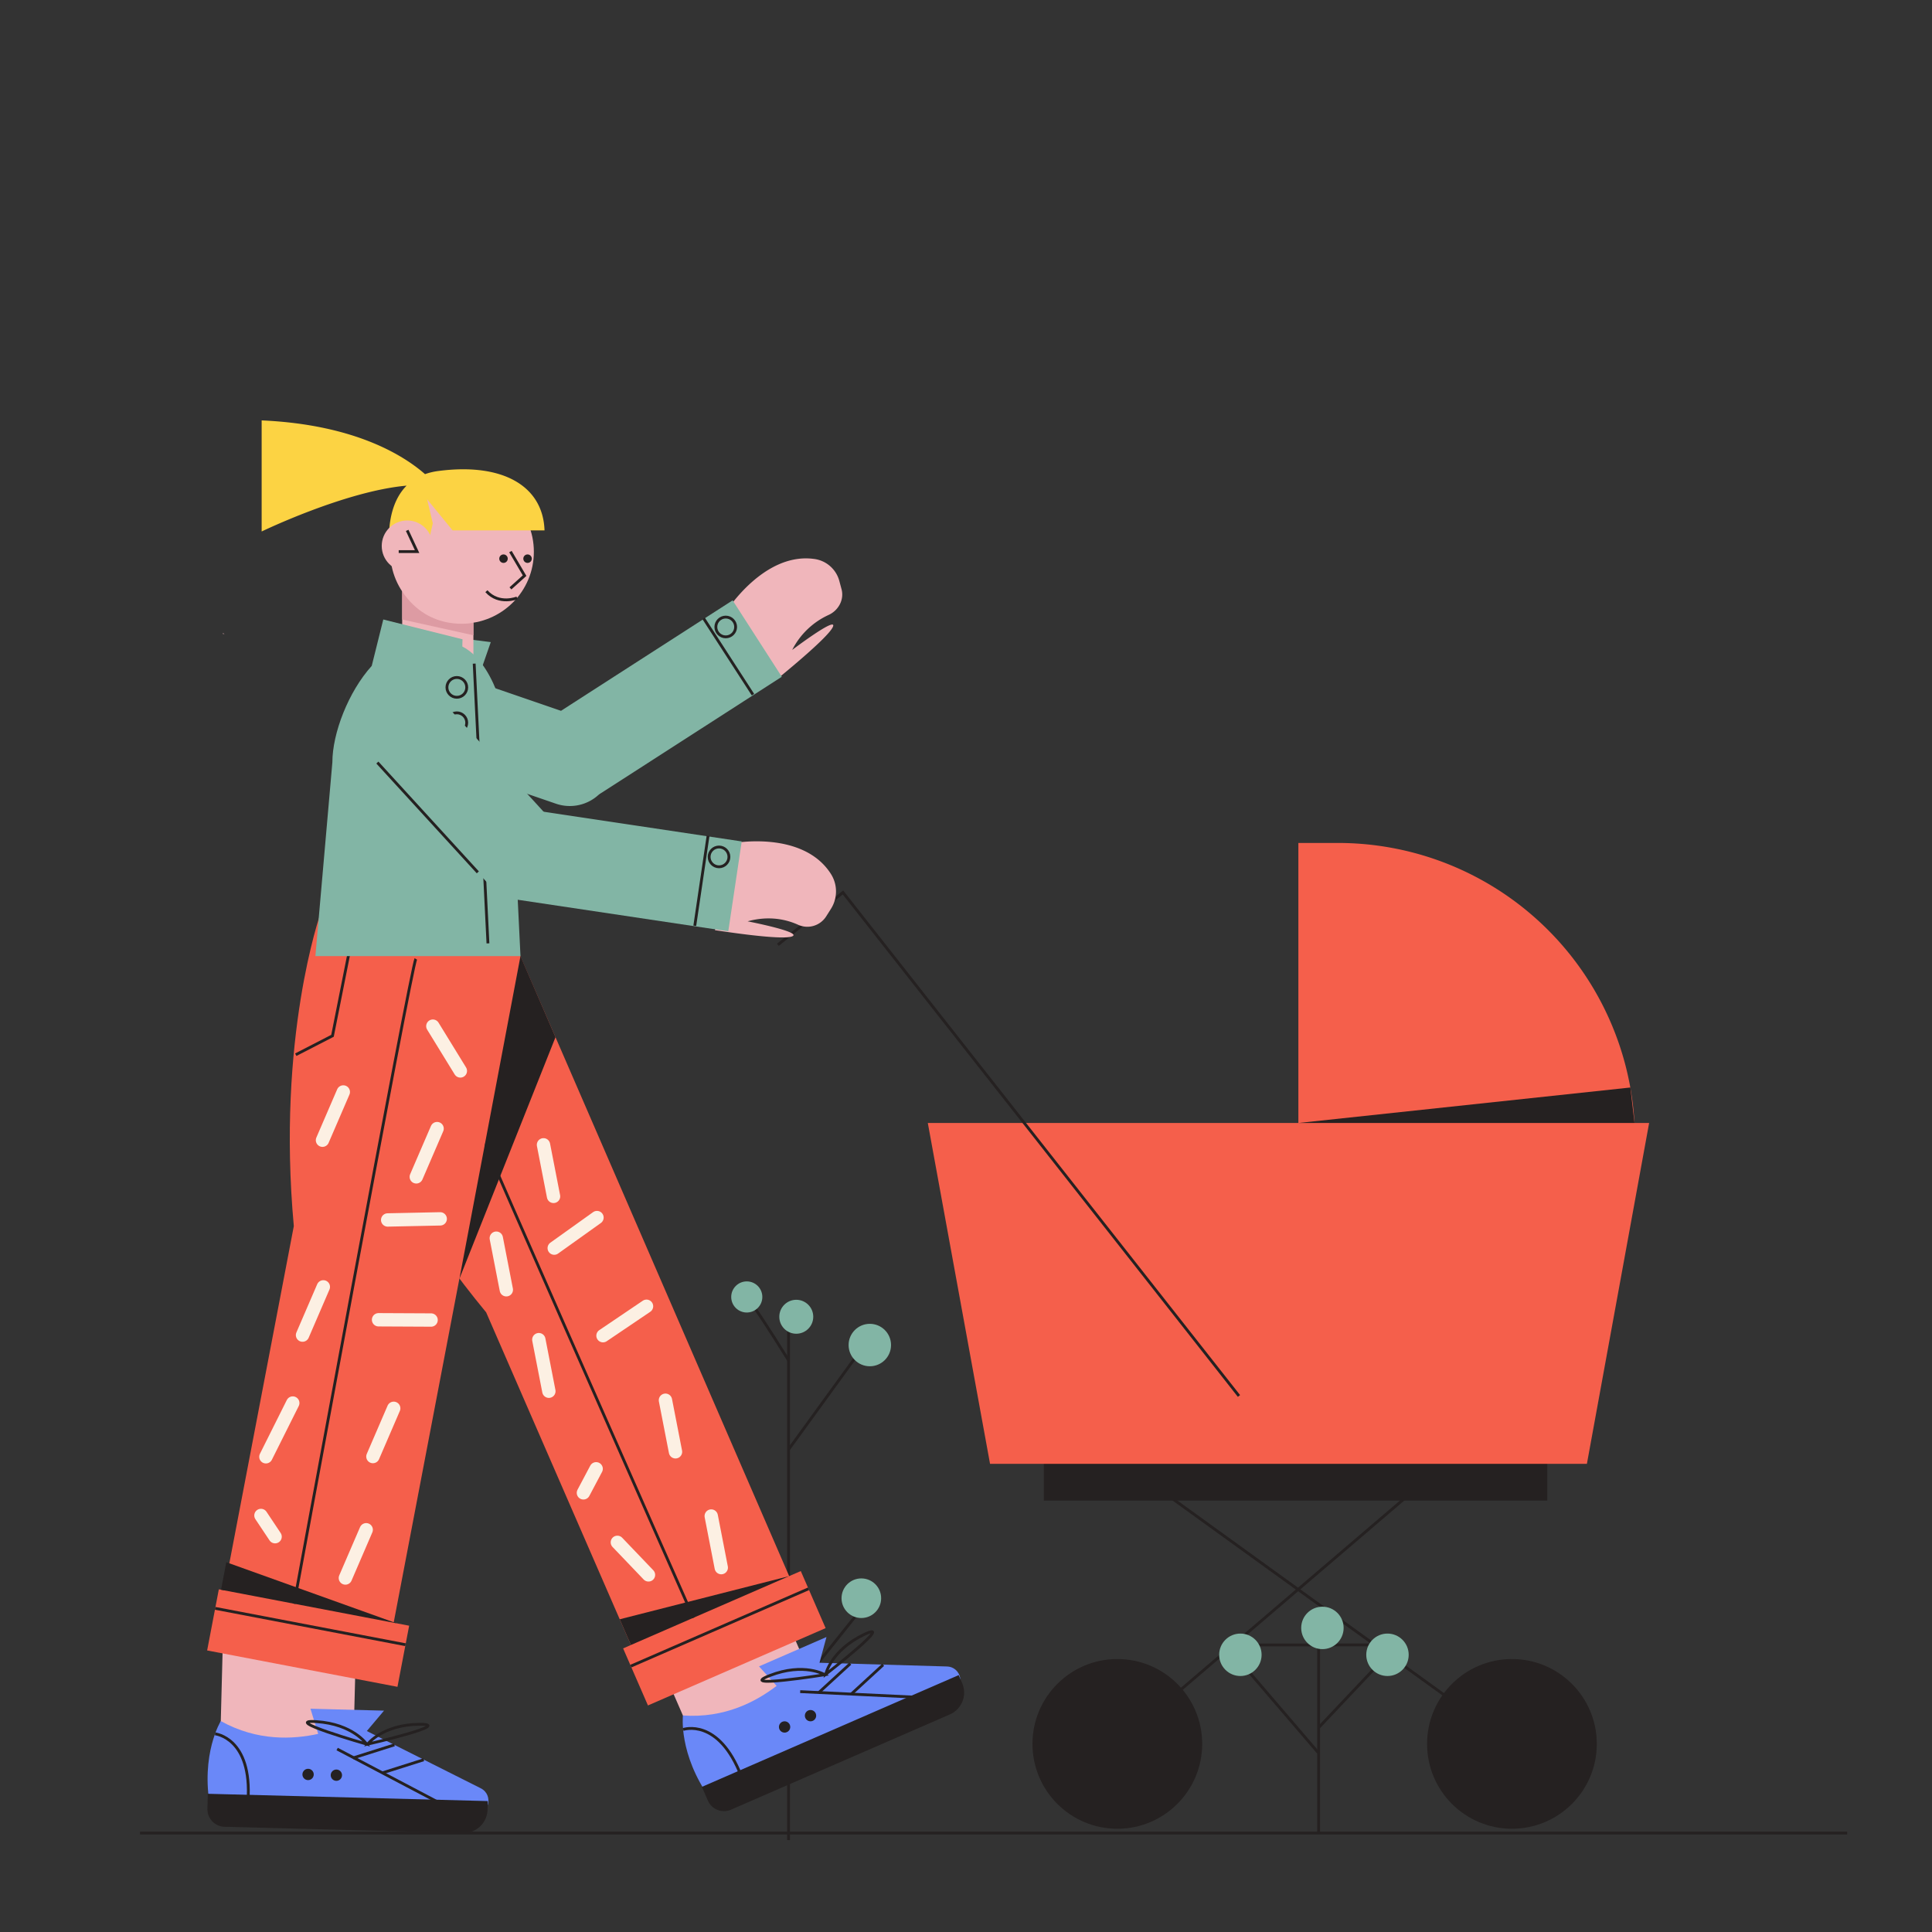 <svg id="Capa_1" data-name="Capa 1" xmlns="http://www.w3.org/2000/svg" viewBox="0 0 1366 1366"><rect x="0" y="0" width="1366" height="1366" fill="#333333" stroke="none"/><title>Mesa de trabajo 49</title><line x1="557.54" y1="1301" x2="557.54" y2="931" fill="none" stroke="#252121" stroke-miterlimit="10" stroke-width="2"/><line x1="487" y1="991" x2="557.54" y2="1130.34" fill="none" stroke="#252121" stroke-miterlimit="10" stroke-width="2"/><line x1="609" y1="954" x2="557.54" y2="1024.88" fill="none" stroke="#252121" stroke-miterlimit="10" stroke-width="2"/><path d="M533,924c6,8,24.54,37.79,24.54,37.79" fill="none" stroke="#252121" stroke-miterlimit="10" stroke-width="2"/><line x1="557.54" y1="1202" x2="615" y2="1130" fill="none" stroke="#252121" stroke-miterlimit="10" stroke-width="2"/><circle cx="563" cy="931" r="12" fill="#82b5a5"/><circle cx="528" cy="917" r="11" fill="#82b5a5"/><circle cx="487" cy="991" r="12" fill="#82b5a5"/><circle cx="615" cy="951" r="15" fill="#82b5a5"/><circle cx="609" cy="1130" r="14" fill="#82b5a5"/><path d="M513.39,432.47s26.48-42.17,62.2-37.28a21.23,21.23,0,0,1,17.82,15.47l1.58,5.88c2,7.27-2,15-9.16,18.26a54.06,54.06,0,0,0-25.71,24.72s32-24.22,28.81-16.4-39.6,37-39.77,37.29S513.39,432.47,513.39,432.47Z" fill="#f0b6bb"/><path d="M419.61,564.8a30.06,30.06,0,0,1-26.5,3.46l-116.8-40.15a30,30,0,0,1-18.65-38.19l1-3a30,30,0,0,1,38.18-18.65l93.1,32h0l3.57,1.23,1.83.63,4.37,1.51,1.38.47,2.55.88,10,3.44a30.05,30.05,0,0,1,18.64,38.19l-1,3A29.91,29.91,0,0,1,419.61,564.8Z" fill="#82b5a5"/><polygon points="446.38 589.75 446.88 590.63 447.44 590.4 446.38 589.75" fill="#f0b6bb"/><path d="M552.76,478.49l-125.6,80.87-1.2.78a32.79,32.79,0,0,1-45.33-9.82l-8.09-12.59a16.5,16.5,0,0,1,4.94-22.8l13.07-8.41,4.14-2.67,4.36-2.81,4.09-2.64,3.77-2.42,9-5.81L518,424.47Z" fill="#82b5a5"/><line x1="532.37" y1="491.15" x2="497.5" y2="437.25" fill="none" stroke="#252121" stroke-miterlimit="10" stroke-width="2"/><circle cx="513.13" cy="443.29" r="6.99" fill="none" stroke="#252121" stroke-miterlimit="10" stroke-width="2"/><rect x="738" y="1013" width="356" height="48" fill="#252121"/><polygon points="1122 1035 700 1035 656 794 1166 794 1122 1035" fill="#f55f4b"/><polyline points="550 668 596 631 876 987" fill="none" stroke="#252121" stroke-miterlimit="10" stroke-width="2"/><circle cx="790" cy="1233" r="60" fill="#252121"/><circle cx="1069" cy="1233" r="60" fill="#252121"/><line x1="1003" y1="1051" x2="790" y2="1233" fill="none" stroke="#252121" stroke-miterlimit="10" stroke-width="2"/><line x1="1069" y1="1233" x2="817" y2="1051" fill="none" stroke="#252121" stroke-miterlimit="10" stroke-width="2"/><line x1="871.84" y1="1163.07" x2="972" y2="1163" fill="none" stroke="#252121" stroke-miterlimit="10" stroke-width="2"/><path d="M918,596h28a210,210,0,0,1,210,210v0a0,0,0,0,1,0,0H918a0,0,0,0,1,0,0V596A0,0,0,0,1,918,596Z" fill="#f55f4b"/><path d="M518.3,596.16s49.38-9.34,69.19,21.75a23,23,0,0,1,0,24.71L584.09,648a15.78,15.78,0,0,1-19.86,5.82c-8.2-3.7-20.44-6.59-35.65-2.41,0,0,39.44,7.67,31.39,10.68s-54.1-4.46-54.43-4.4S518.3,596.16,518.3,596.16Z" fill="#f0b6bb"/><polygon points="333.73 452.32 347 454 339 477 334.98 471.87 333.73 452.32" fill="#82b5a5"/><rect x="469.55" y="1135.35" width="94.17" height="74.35" transform="translate(1458.25 2041.48) rotate(156.48)" fill="#f0b6bb"/><path d="M502.1,1271.74l171-74.42c9.74-4.24,6.94-18.76-3.68-19.06l-90-2.62,4.93-18.2-47.68,20.75L549.1,1192c-14.48,11-36.52,23-66.24,20.91C482.86,1212.92,479.6,1240.09,502.1,1271.74Z" fill="#6a88f8"/><path d="M234.64,734.88s23.88,90,109.09,193l109.93,252.61,111.87-48.68L364,667Z" fill="#f55f4b"/><rect x="443.67" y="1136.3" width="137" height="44" transform="translate(1444.02 2015.99) rotate(156.48)" fill="#f55f4b"/><polygon points="557.95 1114.38 446.08 1163.07 438.17 1144.89 557.95 1114.38" fill="#252121"/><path d="M304.27,718.2c.38,6.38,186,425.64,186,425.64" fill="none" stroke="#252121" stroke-miterlimit="10" stroke-width="2"/><line x1="571.66" y1="1123.34" x2="446.04" y2="1178.01" fill="none" stroke="#252121" stroke-miterlimit="10" stroke-width="2"/><path d="M509.49,1222.91H678.22a12.42,12.42,0,0,1,12.42,12.42v10.58a0,0,0,0,1,0,0h-198a0,0,0,0,1,0,0v-6.15A16.85,16.85,0,0,1,509.49,1222.91Z" transform="translate(1626.74 2130.17) rotate(156.48)" fill="#252121"/><line x1="601.2" y1="1176.27" x2="578.63" y2="1196.99" fill="none" stroke="#252121" stroke-miterlimit="10" stroke-width="2"/><line x1="624.44" y1="1177.06" x2="601.88" y2="1197.78" fill="none" stroke="#252121" stroke-miterlimit="10" stroke-width="2"/><line x1="651.52" y1="1200.17" x2="565.76" y2="1196.05" fill="none" stroke="#252121" stroke-miterlimit="10" stroke-width="2"/><path d="M483,1222.82s25.1-8.75,41.23,33.3" fill="none" stroke="#252121" stroke-miterlimit="10" stroke-width="2"/><circle cx="573.07" cy="1213.04" r="4" fill="#252121"/><circle cx="554.74" cy="1221.03" r="4" fill="#252121"/><path d="M583.81,1183.83s50.46-39.41,27-28.12S583.81,1183.83,583.81,1183.83Z" fill="none" stroke="#252121" stroke-miterlimit="10" stroke-width="2"/><path d="M583.23,1184.09s-63.23,10.07-39,.61S583.23,1184.09,583.23,1184.09Z" fill="none" stroke="#252121" stroke-miterlimit="10" stroke-width="2"/><line x1="477.6" y1="1026.48" x2="470.5" y2="990.02" fill="none" stroke="#fcf0e3" stroke-linecap="round" stroke-miterlimit="10" stroke-width="9.44"/><line x1="357.99" y1="911.91" x2="350.9" y2="875.44" fill="none" stroke="#fcf0e3" stroke-linecap="round" stroke-miterlimit="10" stroke-width="9.44"/><line x1="391.86" y1="882.47" x2="422.09" y2="860.87" fill="none" stroke="#fcf0e3" stroke-linecap="round" stroke-miterlimit="10" stroke-width="9.44"/><line x1="388.07" y1="983.65" x2="380.97" y2="947.19" fill="none" stroke="#fcf0e3" stroke-linecap="round" stroke-miterlimit="10" stroke-width="9.44"/><line x1="426.34" y1="944.38" x2="457.11" y2="923.58" fill="none" stroke="#fcf0e3" stroke-linecap="round" stroke-miterlimit="10" stroke-width="9.44"/><line x1="509.96" y1="1108.37" x2="502.87" y2="1071.9" fill="none" stroke="#fcf0e3" stroke-linecap="round" stroke-miterlimit="10" stroke-width="9.44"/><line x1="391.37" y1="845.89" x2="384.27" y2="809.43" fill="none" stroke="#fcf0e3" stroke-linecap="round" stroke-miterlimit="10" stroke-width="9.44"/><rect x="284.37" y="402.65" width="50.36" height="62" transform="translate(619.09 867.3) rotate(-180)" fill="#f0b6bb"/><circle cx="326.68" cy="390.12" r="50.78" fill="#f0b6bb"/><polyline points="360.9 390 370.9 407 360.9 416" fill="none" stroke="#252121" stroke-miterlimit="10" stroke-width="2"/><path d="M334.73,440.27s-30.89,7.1-50.36-22.09V438l50.36,11.17Z" fill="#dd9ba3"/><path d="M365.57,422.75S352.9,428,343.9,418" fill="none" stroke="#252121" stroke-miterlimit="10" stroke-width="2"/><circle cx="373" cy="395" r="3" fill="#252121"/><circle cx="356" cy="395" r="3" fill="#252121"/><rect x="156.72" y="1157.38" width="94.17" height="74.35" transform="translate(376.46 2394) rotate(-178.51)" fill="#f0b6bb"/><path d="M148.69,1278.32l186.43,4.85c10.62.28,14.22-14.06,4.72-18.83l-80.47-40.44,12.15-14.41-52-1.35,5.45,17.79c-17.76,3.83-42.8,5.38-68.87-9.06C156.12,1216.87,141.68,1240.12,148.69,1278.32Z" fill="#6a88f8"/><path d="M226.54,646s-31,87.74-18.8,220.9L156,1137.51l119.83,22.9L368,678Z" fill="#f55f4b"/><rect x="149.35" y="1136.19" width="137" height="44" transform="translate(214.43 2336.68) rotate(-169.18)" fill="#f55f4b"/><polygon points="280.43 1147.75 156.28 1124.02 160 1104.55 280.43 1147.75" fill="#252121"/><path d="M294,678c-3.29,5.48-86.06,455.89-86.06,455.89" fill="none" stroke="#252121" stroke-miterlimit="10" stroke-width="2"/><line x1="286.7" y1="1162.88" x2="152.13" y2="1137.16" fill="none" stroke="#252121" stroke-miterlimit="10" stroke-width="2"/><polyline points="209.12 745.72 235.09 732.35 248.07 667.13" fill="none" stroke="#252121" stroke-miterlimit="10" stroke-width="2"/><path d="M163.47,1270.84H332.2a12.42,12.42,0,0,1,12.42,12.42v10.58a0,0,0,0,1,0,0h-198a0,0,0,0,1,0,0v-6.15A16.85,16.85,0,0,1,163.47,1270.84Z" transform="translate(457.79 2570.64) rotate(-178.51)" fill="#252121"/><line x1="278.86" y1="1233.69" x2="249.65" y2="1242.93" fill="none" stroke="#252121" stroke-miterlimit="10" stroke-width="2"/><line x1="299.59" y1="1244.23" x2="270.38" y2="1253.48" fill="none" stroke="#252121" stroke-miterlimit="10" stroke-width="2"/><line x1="314.36" y1="1276.63" x2="238.38" y2="1236.64" fill="none" stroke="#252121" stroke-miterlimit="10" stroke-width="2"/><path d="M152.05,1225.9s26.45,2.68,23.28,47.61" fill="none" stroke="#252121" stroke-miterlimit="10" stroke-width="2"/><circle cx="237.83" cy="1255.13" r="4" fill="#252121"/><circle cx="217.83" cy="1254.61" r="4" fill="#252121"/><path d="M259.9,1233.2s62.4-14.38,36.38-14.06S259.9,1233.2,259.9,1233.2Z" fill="none" stroke="#252121" stroke-miterlimit="10" stroke-width="2"/><path d="M259.27,1233.18s-61.56-17.61-35.59-15.93S259.27,1233.18,259.27,1233.18Z" fill="none" stroke="#252121" stroke-miterlimit="10" stroke-width="2"/><line x1="263.66" y1="1029.84" x2="278.37" y2="995.73" fill="none" stroke="#fcf0e3" stroke-linecap="round" stroke-miterlimit="10" stroke-width="9.44"/><line x1="228.01" y1="806.17" x2="242.73" y2="772.06" fill="none" stroke="#fcf0e3" stroke-linecap="round" stroke-miterlimit="10" stroke-width="9.44"/><line x1="325.49" y1="757.18" x2="306.04" y2="725.53" fill="none" stroke="#fcf0e3" stroke-linecap="round" stroke-miterlimit="10" stroke-width="9.44"/><line x1="274.1" y1="862.56" x2="311.25" y2="861.78" fill="none" stroke="#fcf0e3" stroke-linecap="round" stroke-miterlimit="10" stroke-width="9.44"/><line x1="213.9" y1="943.97" x2="228.61" y2="909.86" fill="none" stroke="#fcf0e3" stroke-linecap="round" stroke-miterlimit="10" stroke-width="9.44"/><line x1="267.65" y1="933.13" x2="304.8" y2="933.31" fill="none" stroke="#fcf0e3" stroke-linecap="round" stroke-miterlimit="10" stroke-width="9.44"/><line x1="244.2" y1="1115.71" x2="258.91" y2="1081.6" fill="none" stroke="#fcf0e3" stroke-linecap="round" stroke-miterlimit="10" stroke-width="9.44"/><line x1="294.33" y1="832.08" x2="309.04" y2="797.97" fill="none" stroke="#fcf0e3" stroke-linecap="round" stroke-miterlimit="10" stroke-width="9.44"/><path d="M361,532c-2.53-27.82-13-64.16-34.12-74.89L327,452l-56-14-8.17,32.81h0C246.29,489.11,235,518.48,235,539L223,676H368Z" fill="#82b5a5"/><polygon points="324.86 904 368 676 392.76 733.33 324.86 904" fill="#252121"/><polygon points="158.7 448.14 157.7 448.25 157.55 447.66 158.7 448.14" fill="#f0b6bb"/><line x1="335.27" y1="469.21" x2="345" y2="667" fill="none" stroke="#252121" stroke-miterlimit="10" stroke-width="2"/><circle cx="323" cy="486" r="7" fill="none" stroke="#252121" stroke-miterlimit="10" stroke-width="2"/><circle cx="323" cy="511" r="7" fill="none" stroke="#252121" stroke-miterlimit="10" stroke-width="2"/><circle cx="323" cy="535" r="7" fill="none" stroke="#252121" stroke-miterlimit="10" stroke-width="2"/><path d="M385,375c-1-31-29-48-75-42a45.8,45.8,0,0,0-9.5,2.24c-14.49-12.74-49.05-35.07-115.5-38v78.54s59.22-28.62,102.48-32.4C268.87,362,276.5,398,276.5,398l22.68,2L306,370l-4-17,18,22Z" fill="#fcd343"/><circle cx="287.9" cy="386" r="18" fill="#f0b6bb"/><polyline points="287.9 375 294.9 390 281.9 390" fill="none" stroke="#252121" stroke-miterlimit="10" stroke-width="2"/><line x1="1306" y1="1296.05" x2="99" y2="1296.05" fill="none" stroke="#252121" stroke-miterlimit="10" stroke-width="2"/><path d="M369.46,633.73a30.09,30.09,0,0,1-24.93-9.63L261.16,533a30.06,30.06,0,0,1,1.89-42.47l2.34-2.13a30,30,0,0,1,42.45,1.88l66.44,72.64h0l2.55,2.78,1.31,1.43,3.11,3.41,1,1.08,1.81,2,7.15,7.8a30.05,30.05,0,0,1-1.9,42.46L387,626A29.88,29.88,0,0,1,369.46,633.73Z" fill="#82b5a5"/><path d="M514.93,658.45,367.19,636.33l-1.42-.22a32.79,32.79,0,0,1-27.57-37.29l2.23-14.8a16.5,16.5,0,0,1,18.76-13.87l15.37,2.31,4.87.73,5.13.76,4.82.72,4.43.67,10.61,1.59,120,18Z" fill="#82b5a5"/><line x1="491.24" y1="654.56" x2="500.62" y2="591" fill="none" stroke="#252121" stroke-miterlimit="10" stroke-width="2"/><circle cx="508.38" cy="605.86" r="7" fill="none" stroke="#252121" stroke-miterlimit="10" stroke-width="2"/><polygon points="1155.66 794 918 794 1152.73 768.91 1155.66 794" fill="#252121"/><line x1="266.82" y1="539.16" x2="337.84" y2="616.78" fill="none" stroke="#252121" stroke-miterlimit="10" stroke-width="2"/><line x1="932.29" y1="1296" x2="932.29" y2="1160" fill="none" stroke="#252121" stroke-miterlimit="10" stroke-width="2"/><line x1="877" y1="1175" x2="932" y2="1239.14" fill="none" stroke="#252121" stroke-miterlimit="10" stroke-width="2"/><line x1="932.29" y1="1221.54" x2="981" y2="1170" fill="none" stroke="#252121" stroke-miterlimit="10" stroke-width="2"/><circle cx="935" cy="1151" r="15" fill="#82b5a5"/><circle cx="877" cy="1170" r="15" fill="#82b5a5"/><circle cx="981" cy="1170" r="15" fill="#82b5a5"/><line x1="207" y1="992" x2="188" y2="1030" fill="none" stroke="#fcf0e3" stroke-linecap="round" stroke-miterlimit="10" stroke-width="9.44"/><line x1="184.5" y1="1071.5" x2="194.5" y2="1086.5" fill="none" stroke="#fcf0e3" stroke-linecap="round" stroke-miterlimit="10" stroke-width="9.44"/><line x1="421.5" y1="1038.5" x2="412.5" y2="1055.5" fill="none" stroke="#fcf0e3" stroke-linecap="round" stroke-miterlimit="10" stroke-width="9.44"/><line x1="458.5" y1="1113.5" x2="436.5" y2="1090.5" fill="none" stroke="#fcf0e3" stroke-linecap="round" stroke-miterlimit="10" stroke-width="9.44"/></svg>